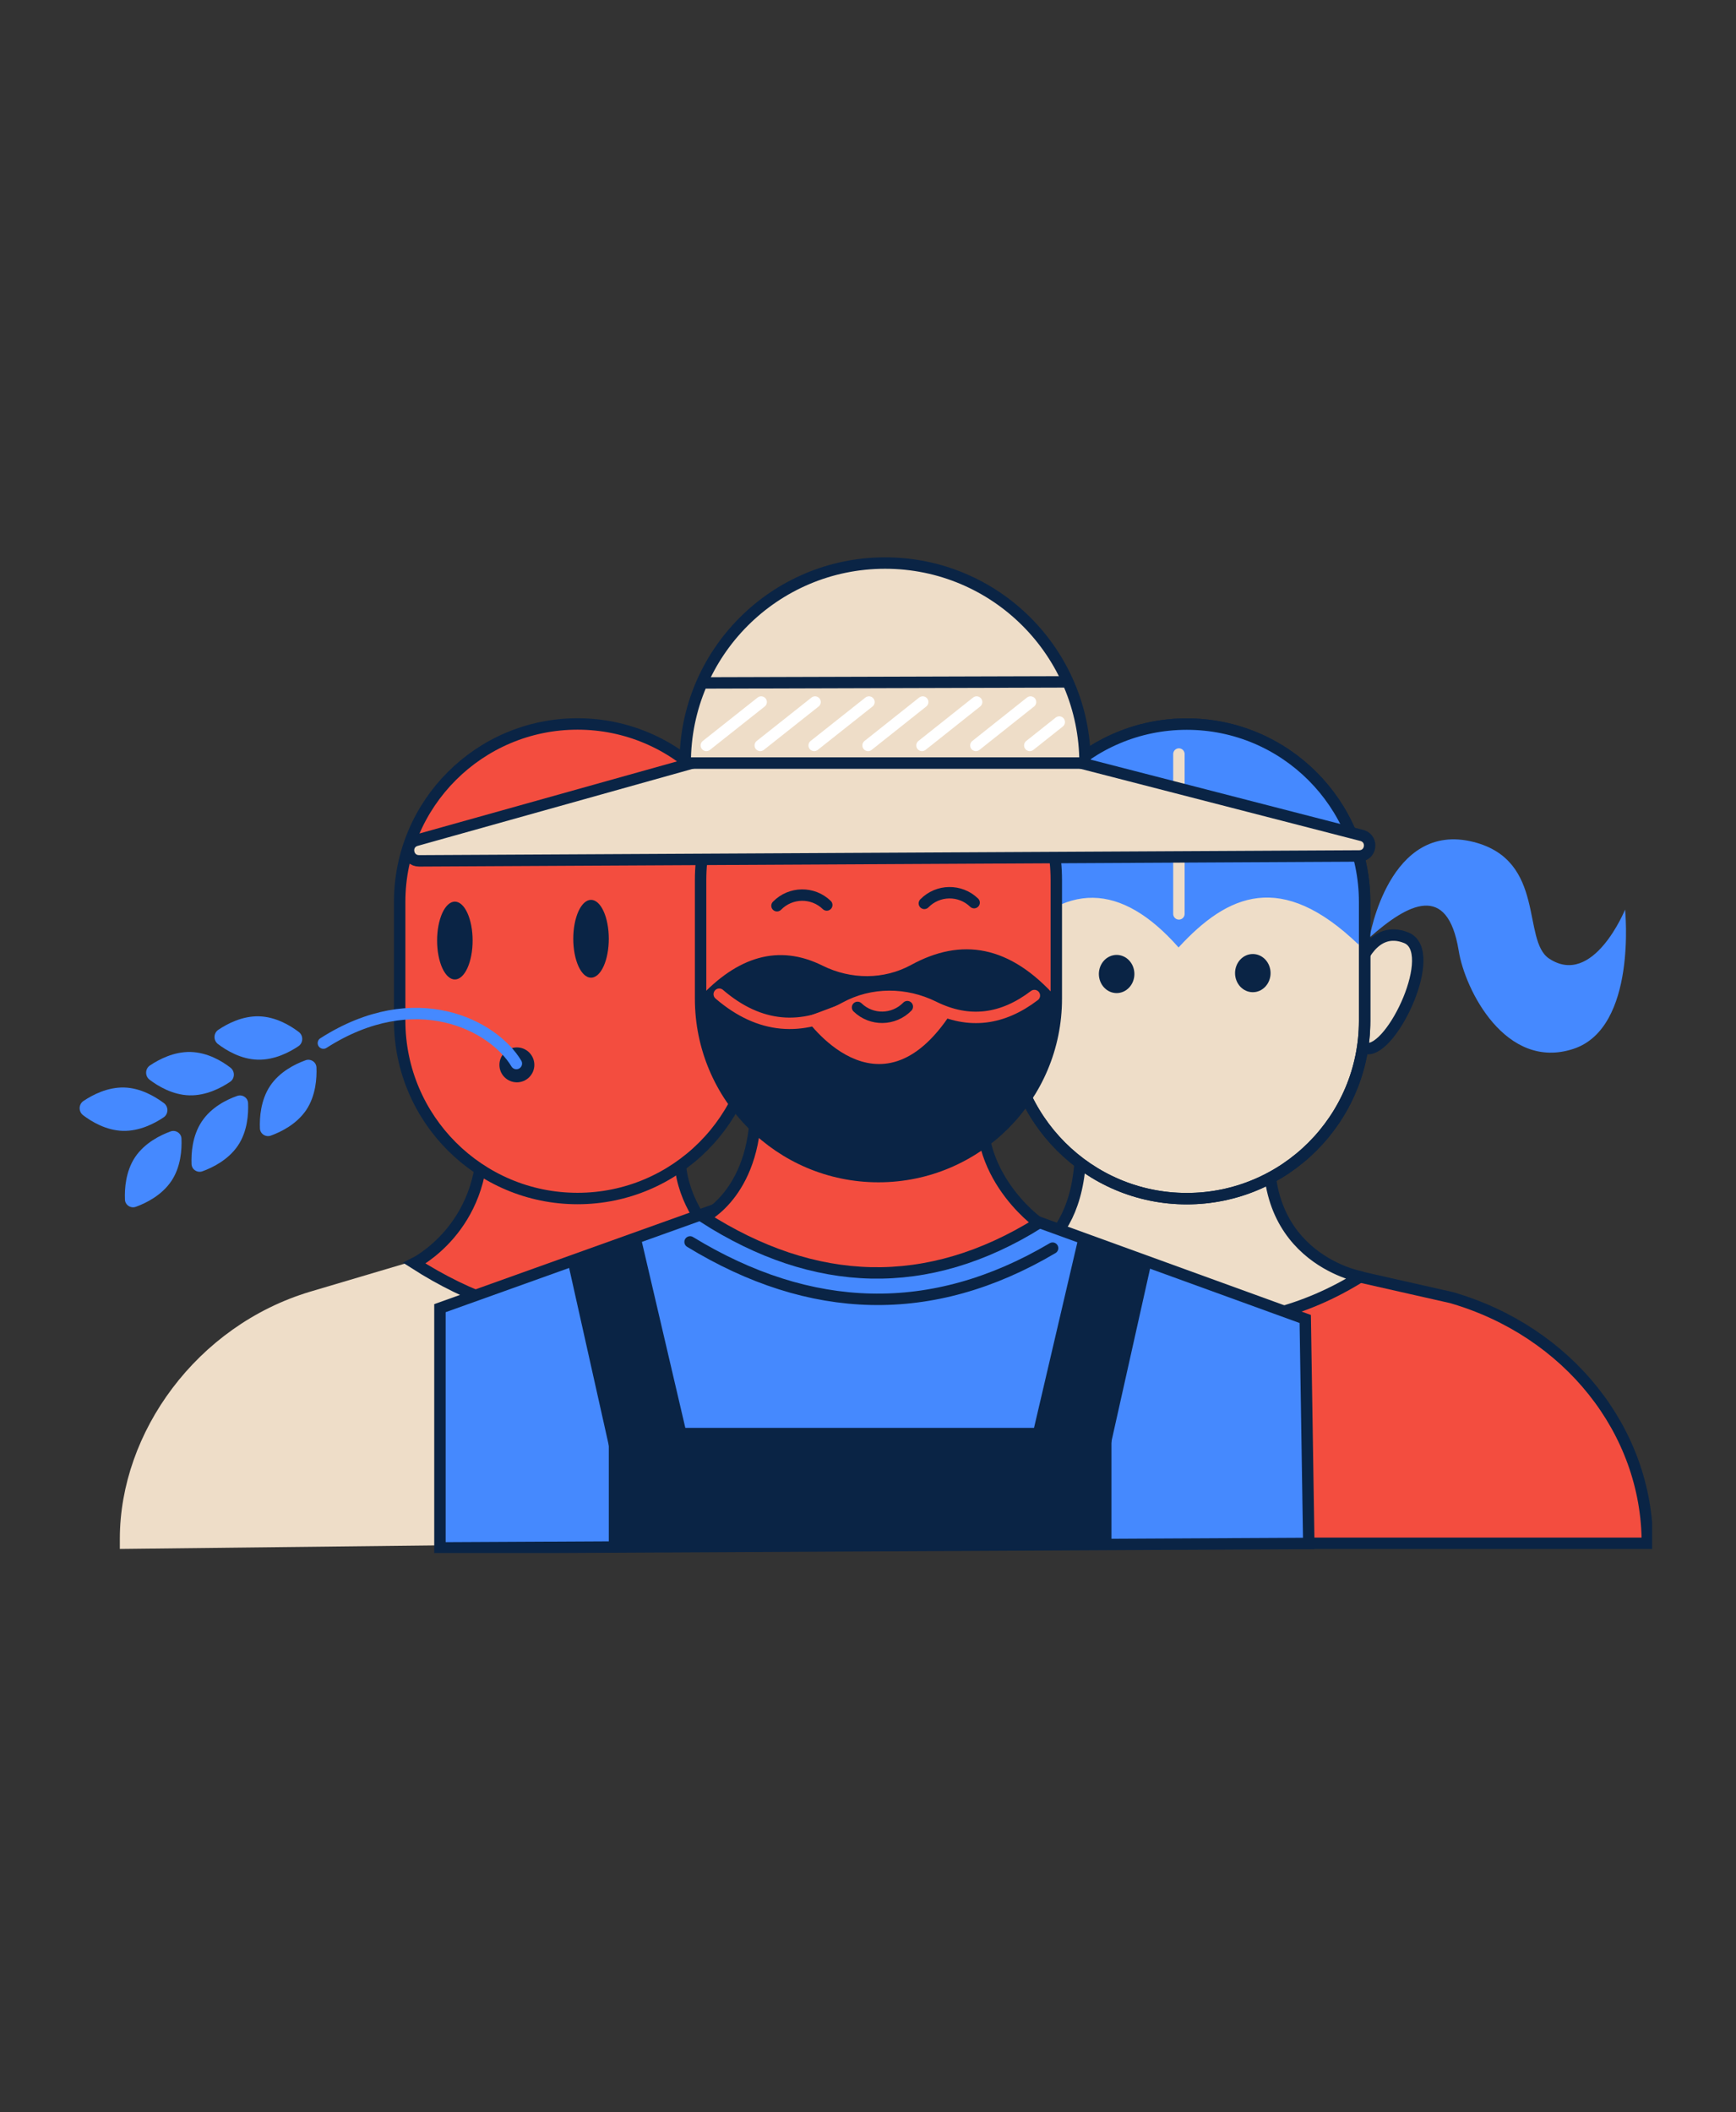 <svg xmlns="http://www.w3.org/2000/svg" xmlns:xlink="http://www.w3.org/1999/xlink" width="583" zoomAndPan="magnify" viewBox="0 0 437.25 531.75" height="709" preserveAspectRatio="xMidYMid meet" version="1.0"><rect x="0" y="0" width="437.25" height="531.75" fill="#333333" stroke="none"/><defs><clipPath id="ddd7fe9d24"><path d="M 152 271 L 416.129 271 L 416.129 390.973 L 152 390.973 Z M 152 271 " clip-rule="nonzero"/></clipPath><clipPath id="9b6db7e931"><path d="M 20.059 269 L 292 269 L 292 390.973 L 20.059 390.973 Z M 20.059 269 " clip-rule="nonzero"/></clipPath><clipPath id="3e146cc46a"><path d="M 70 250 L 371 250 L 371 390.973 L 70 390.973 Z M 70 250 " clip-rule="nonzero"/></clipPath><clipPath id="fbef281d00"><path d="M 135 140.156 L 307 140.156 L 307 337 L 135 337 Z M 135 140.156 " clip-rule="nonzero"/></clipPath><clipPath id="9241c0aa83"><path d="M 20.059 273 L 43 273 L 43 285 L 20.059 285 Z M 20.059 273 " clip-rule="nonzero"/></clipPath><clipPath id="61fe3376ff"><path d="M 62 140.156 L 386 140.156 L 386 258 L 62 258 Z M 62 140.156 " clip-rule="nonzero"/></clipPath><clipPath id="2566fae0d4"><path d="M 131 140.156 L 314 140.156 L 314 233 L 131 233 Z M 131 140.156 " clip-rule="nonzero"/></clipPath><clipPath id="ad9e296265"><path d="M 136 140.156 L 310 140.156 L 310 213 L 136 213 Z M 136 140.156 " clip-rule="nonzero"/></clipPath></defs><path stroke-linecap="butt" transform="matrix(0.373, 0, 0, 0.373, 20.059, 140.293)" fill-opacity="1" fill="#eeddc8" fill-rule="nonzero" stroke-linejoin="miter" d="M 863.997 275.705 C 863.997 275.705 873.302 247.699 895.798 256.8 C 918.305 265.901 886.504 333.697 869.1 331.6 " stroke="#0a2445" stroke-width="7.713" stroke-opacity="1" stroke-miterlimit="10"/><path fill="#f34d3f" d="M 414.715 388.227 L 192.895 388.227 L 192.895 340.727 L 300.785 311.855 L 365.43 326.457 C 394.77 334.953 414.715 359.949 414.715 388.227 Z M 414.715 388.227 " fill-opacity="1" fill-rule="nonzero"/><g clip-path="url(#ddd7fe9d24)"><path stroke-linecap="butt" transform="matrix(0.373, 0, 0, 0.373, 20.059, 140.293)" fill="none" stroke-linejoin="miter" d="M 1058.604 665.496 L 463.604 665.496 L 463.604 537.998 L 753.005 460.503 L 926.404 499.696 C 1005.104 522.501 1058.604 589.595 1058.604 665.496 Z M 1058.604 665.496 " stroke="#0a2445" stroke-width="7.663" stroke-opacity="1" stroke-miterlimit="10"/></g><path stroke-linecap="round" transform="matrix(0.373, 0, 0, 0.373, 20.059, 140.293)" fill-opacity="1" fill="#eeddc8" fill-rule="nonzero" stroke-linejoin="round" d="M 675.604 387.8 C 680.298 469.499 628.401 476.598 628.401 476.598 C 703.203 524.504 789.499 532.598 864.804 485.604 C 864.804 485.604 788.703 471.796 805.604 379.496 " stroke="#0a2445" stroke-width="7.713" stroke-opacity="1" stroke-miterlimit="10"/><path stroke-linecap="butt" transform="matrix(0.373, 0, 0, 0.373, 20.059, 140.293)" fill-opacity="1" fill="#eeddc8" fill-rule="nonzero" stroke-linejoin="miter" d="M 747.598 432.896 C 813.902 432.896 867.696 379.097 867.696 312.801 L 867.696 232.695 C 867.696 166.398 813.902 112.6 747.598 112.6 C 681.304 112.6 627.5 166.398 627.5 232.695 L 627.5 312.801 C 627.5 379.097 681.304 432.896 747.598 432.896 Z M 747.598 432.896 " stroke="#0a2445" stroke-width="7.713" stroke-opacity="1" stroke-miterlimit="10"/><path fill="#4589ff" d="M 342.797 232.871 C 344.551 219.164 340.227 205.156 330.457 195.355 C 322.367 187.273 311.148 182.242 298.809 182.242 C 276.664 182.242 258.32 198.301 254.703 219.348 L 254.035 234.922 L 254.035 238.348 C 268.09 221.621 282.367 222.145 296.832 238.5 C 296.832 238.5 296.867 238.5 296.867 238.5 C 309.246 225.051 322.703 219.09 342.164 237.789 C 342.164 237.789 342.203 237.789 342.203 237.789 Z M 342.797 232.871 " fill-opacity="1" fill-rule="nonzero"/><path fill="#4589ff" d="M 344.961 236.004 C 344.961 236.004 349.809 206.531 371.168 211.973 C 389.473 216.629 383.25 236.746 390.184 241.328 C 401.293 248.668 409.309 228.996 409.309 228.996 C 409.309 228.996 412.402 258.766 396.297 264.055 C 379.297 269.645 368.969 249.227 367.402 239.316 C 364.57 222.031 354.543 227.547 344.961 236.004 Z M 344.961 236.004 " fill-opacity="1" fill-rule="nonzero"/><path fill="#0a2445" d="M 320.02 244.98 C 320.02 245.297 319.992 245.609 319.934 245.918 C 319.875 246.227 319.793 246.527 319.68 246.82 C 319.566 247.109 319.43 247.387 319.266 247.652 C 319.102 247.914 318.918 248.156 318.711 248.379 C 318.504 248.602 318.277 248.801 318.031 248.977 C 317.789 249.152 317.531 249.301 317.258 249.422 C 316.988 249.543 316.707 249.633 316.418 249.695 C 316.133 249.754 315.84 249.785 315.547 249.785 C 315.254 249.785 314.961 249.754 314.672 249.695 C 314.387 249.633 314.105 249.543 313.836 249.422 C 313.562 249.301 313.305 249.152 313.062 248.977 C 312.816 248.801 312.59 248.602 312.383 248.379 C 312.176 248.156 311.988 247.914 311.828 247.652 C 311.664 247.387 311.527 247.109 311.414 246.82 C 311.301 246.527 311.215 246.227 311.16 245.918 C 311.102 245.609 311.074 245.297 311.074 244.98 C 311.074 244.664 311.102 244.352 311.16 244.043 C 311.215 243.734 311.301 243.434 311.414 243.141 C 311.527 242.852 311.664 242.574 311.828 242.312 C 311.988 242.047 312.176 241.805 312.383 241.582 C 312.59 241.359 312.816 241.16 313.062 240.984 C 313.305 240.809 313.562 240.66 313.836 240.539 C 314.105 240.418 314.387 240.328 314.672 240.266 C 314.961 240.207 315.254 240.176 315.547 240.176 C 315.84 240.176 316.133 240.207 316.418 240.266 C 316.707 240.328 316.988 240.418 317.258 240.539 C 317.531 240.66 317.789 240.809 318.031 240.984 C 318.277 241.16 318.504 241.359 318.711 241.582 C 318.918 241.805 319.102 242.047 319.266 242.312 C 319.43 242.574 319.566 242.852 319.68 243.141 C 319.793 243.434 319.875 243.734 319.934 244.043 C 319.992 244.352 320.02 244.664 320.02 244.98 Z M 320.02 244.98 " fill-opacity="1" fill-rule="nonzero"/><path stroke-linecap="butt" transform="matrix(0.373, 0, 0, 0.373, 20.059, 140.293)" fill="none" stroke-linejoin="miter" d="M 747.598 432.896 C 813.902 432.896 867.696 379.097 867.696 312.801 L 867.696 232.695 C 867.696 166.398 813.902 112.6 747.598 112.6 C 681.304 112.6 627.5 166.398 627.5 232.695 L 627.5 312.801 C 627.5 379.097 681.304 432.896 747.598 432.896 Z M 747.598 432.896 " stroke="#0a2445" stroke-width="7.713" stroke-opacity="1" stroke-miterlimit="10"/><path fill="#eeddc8" d="M 250.344 385.73 L 31.617 388.191 L 31.617 387.074 C 31.617 361.07 50.48 334.691 78.59 326.309 L 132.684 310.289 L 250.344 340.355 Z M 250.344 385.73 " fill-opacity="1" fill-rule="nonzero"/><g clip-path="url(#9b6db7e931)"><path stroke-linecap="butt" transform="matrix(0.373, 0, 0, 0.373, 20.059, 140.293)" fill="none" stroke-linejoin="miter" d="M 617.703 658.796 L 31.002 665.402 L 31.002 662.403 C 31.002 592.604 81.6 521.799 156.999 499.298 L 302.098 456.299 L 617.703 537.002 Z M 617.703 658.796 " stroke="#eeddc8" stroke-width="7.713" stroke-opacity="1" stroke-miterlimit="10"/></g><path stroke-linecap="butt" transform="matrix(0.373, 0, 0, 0.373, 20.059, 140.293)" fill-opacity="1" fill="#f34d3f" fill-rule="nonzero" stroke-linejoin="miter" d="M 271.9 389.897 C 274.195 452.797 226.101 476.503 226.101 476.503 C 300.903 524.399 377.004 527.303 452.299 480.299 C 452.299 480.299 391.705 441.903 408.103 383.596 " stroke="#0a2445" stroke-width="7.713" stroke-opacity="1" stroke-miterlimit="10"/><path stroke-linecap="butt" transform="matrix(0.373, 0, 0, 0.373, 20.059, 140.293)" fill-opacity="1" fill="#f34d3f" fill-rule="nonzero" stroke-linejoin="miter" d="M 336.203 432.802 C 402.497 432.802 456.301 379.003 456.301 312.696 L 456.301 232.601 C 456.301 166.304 402.497 112.505 336.203 112.505 C 269.899 112.505 216.105 166.304 216.105 232.601 L 216.105 312.696 C 216.105 379.003 269.899 432.802 336.203 432.802 Z M 336.203 432.802 " stroke="#0a2445" stroke-width="7.713" stroke-opacity="1" stroke-miterlimit="10"/><path fill="#4589fe" d="M 329.488 388.266 L 110.762 389.383 L 110.762 329.105 L 216.641 291.215 L 328.594 331.824 Z M 329.488 388.266 " fill-opacity="1" fill-rule="nonzero"/><g clip-path="url(#3e146cc46a)"><path stroke-linecap="butt" transform="matrix(0.373, 0, 0, 0.373, 20.059, 140.293)" fill="none" stroke-linejoin="miter" d="M 829.997 665.601 L 243.295 668.6 L 243.295 506.805 L 527.3 405.1 L 827.597 514.103 Z M 829.997 665.601 " stroke="#0a2445" stroke-width="7.713" stroke-opacity="1" stroke-miterlimit="10"/></g><path stroke-linecap="butt" transform="matrix(0.373, 0, 0, 0.373, 20.059, 140.293)" fill-opacity="1" fill="#f34d3f" fill-rule="nonzero" stroke-linejoin="miter" d="M 456.396 365.1 C 458.701 428 421.504 445.499 421.504 445.499 C 496.295 493.395 572.397 496.299 647.702 449.305 C 647.702 449.305 596.203 412.901 612.601 354.604 " stroke="#0a2445" stroke-width="7.713" stroke-opacity="1" stroke-miterlimit="10"/><path stroke-linecap="round" transform="matrix(0.373, 0, 0, 0.373, 20.059, 140.293)" fill="none" stroke-linejoin="miter" d="M 412.2 462.097 C 493.205 511.502 575.498 514.501 656.995 466.301 " stroke="#0a2445" stroke-width="7.713" stroke-opacity="1" stroke-miterlimit="10"/><path fill="#f34d3f" d="M 221.152 296.02 C 245.867 296.02 265.926 275.977 265.926 251.277 L 265.926 221.434 C 265.926 196.734 245.867 176.691 221.152 176.691 C 196.434 176.691 176.379 196.734 176.379 221.434 L 176.379 251.277 C 176.379 275.977 196.434 296.02 221.152 296.02 Z M 221.152 296.02 " fill-opacity="1" fill-rule="nonzero"/><g clip-path="url(#fbef281d00)"><path stroke-linecap="butt" transform="matrix(0.373, 0, 0, 0.373, 20.059, 140.293)" fill="none" stroke-linejoin="miter" d="M 539.402 417.997 C 605.696 417.997 659.5 364.198 659.5 297.901 L 659.5 217.796 C 659.5 151.499 605.696 97.7 539.402 97.7 C 473.097 97.7 419.304 151.499 419.304 217.796 L 419.304 297.901 C 419.304 364.198 473.097 417.997 539.402 417.997 Z M 539.402 417.997 " stroke="#0a2445" stroke-width="7.713" stroke-opacity="1" stroke-miterlimit="10"/></g><path fill="#0a2445" d="M 266.188 251.277 C 254.332 237.828 242.102 236.039 229.539 242.895 C 222.605 246.695 214.293 246.621 207.207 243.117 C 196.062 237.566 185.734 240.844 176.078 251.277 C 176.078 251.277 179.25 286.969 207.059 293.934 C 234.871 300.863 252.281 284.695 254.855 282.125 C 257.426 279.555 265.852 259.883 266.188 251.277 Z M 266.188 251.277 " fill-opacity="1" fill-rule="nonzero"/><path fill="#0a2445" d="M 161.504 311.93 L 173.059 361.367 L 153.75 365.727 L 143.086 318.039 Z M 161.504 311.93 " fill-opacity="1" fill-rule="nonzero"/><path fill="#0a2445" d="M 271.629 311.594 L 260.074 361.031 L 279.383 365.391 L 290.047 317.703 Z M 271.629 311.594 " fill-opacity="1" fill-rule="nonzero"/><path fill="#0a2445" d="M 279.945 359.469 L 153.34 359.469 L 153.34 389.16 L 279.945 388.191 Z M 279.945 359.469 " fill-opacity="1" fill-rule="nonzero"/><path stroke-linecap="round" transform="matrix(0.373, 0, 0, 0.373, 20.059, 140.293)" fill="none" stroke-linejoin="miter" d="M 742.296 240.695 L 742.296 132.804 " stroke="#eeddc8" stroke-width="7.713" stroke-opacity="1" stroke-miterlimit="10"/><path fill="#4589ff" d="M 68.039 273.371 C 65.652 276.945 65.355 281.344 65.469 284.062 C 65.504 285.441 66.922 286.371 68.227 285.887 C 70.797 284.957 74.715 283.02 77.137 279.441 C 79.523 275.867 79.82 271.469 79.707 268.75 C 79.672 267.371 78.254 266.441 76.949 266.926 C 74.379 267.855 70.426 269.793 68.039 273.371 Z M 68.039 273.371 " fill-opacity="1" fill-rule="nonzero"/><path fill="#4589ff" d="M 65.242 255.859 C 61.031 255.746 57.266 257.723 54.992 259.25 C 53.762 260.07 53.688 261.895 54.879 262.824 C 57.043 264.465 60.695 266.664 64.906 266.773 C 69.121 266.887 72.887 264.914 75.16 263.387 C 76.391 262.566 76.465 260.738 75.273 259.809 C 73.109 258.168 69.457 255.973 65.242 255.859 Z M 65.242 255.859 " fill-opacity="1" fill-rule="nonzero"/><path fill="#4589ff" d="M 50.816 282.348 C 48.43 285.926 48.133 290.32 48.242 293.039 C 48.281 294.418 49.699 295.352 51.004 294.867 C 53.574 293.934 57.488 291.996 59.914 288.422 C 62.336 284.844 62.598 280.449 62.484 277.727 C 62.449 276.352 61.031 275.418 59.727 275.902 C 57.152 276.797 53.203 278.734 50.816 282.348 Z M 50.816 282.348 " fill-opacity="1" fill-rule="nonzero"/><path fill="#4589ff" d="M 48.02 264.836 C 43.809 264.727 40.043 266.699 37.77 268.227 C 36.539 269.047 36.465 270.875 37.656 271.805 C 39.816 273.445 43.473 275.641 47.684 275.754 C 51.898 275.867 55.664 273.891 57.938 272.363 C 59.168 271.543 59.242 269.719 58.047 268.785 C 55.887 267.109 52.234 264.949 48.02 264.836 Z M 48.02 264.836 " fill-opacity="1" fill-rule="nonzero"/><path fill="#4589ff" d="M 34.039 291.289 C 31.652 294.867 31.355 299.262 31.469 301.98 C 31.504 303.359 32.922 304.293 34.227 303.809 C 36.797 302.875 40.715 300.938 43.137 297.363 C 45.559 293.785 45.82 289.391 45.707 286.668 C 45.672 285.293 44.254 284.359 42.949 284.844 C 40.379 285.777 36.465 287.711 34.039 291.289 Z M 34.039 291.289 " fill-opacity="1" fill-rule="nonzero"/><g clip-path="url(#9241c0aa83)"><path fill="#4589ff" d="M 31.281 273.777 C 27.066 273.668 23.305 275.641 21.027 277.168 C 19.797 277.988 19.723 279.816 20.918 280.746 C 23.078 282.387 26.734 284.582 30.945 284.695 C 35.156 284.809 38.922 282.832 41.199 281.305 C 42.43 280.484 42.504 278.66 41.309 277.727 C 39.109 276.09 35.457 273.891 31.281 273.777 Z M 31.281 273.777 " fill-opacity="1" fill-rule="nonzero"/></g><path fill="#0a2445" d="M 119.039 236.785 C 119.039 237.43 119.012 238.066 118.953 238.695 C 118.895 239.328 118.812 239.941 118.699 240.535 C 118.586 241.129 118.449 241.691 118.285 242.227 C 118.121 242.762 117.938 243.258 117.73 243.711 C 117.523 244.168 117.297 244.574 117.051 244.93 C 116.809 245.289 116.551 245.59 116.277 245.836 C 116.008 246.082 115.727 246.27 115.438 246.395 C 115.152 246.52 114.859 246.582 114.566 246.582 C 114.273 246.582 113.98 246.52 113.691 246.395 C 113.406 246.27 113.125 246.082 112.855 245.836 C 112.582 245.59 112.324 245.289 112.082 244.93 C 111.836 244.574 111.609 244.168 111.402 243.711 C 111.195 243.258 111.008 242.762 110.848 242.227 C 110.684 241.691 110.547 241.129 110.434 240.535 C 110.32 239.941 110.234 239.328 110.18 238.695 C 110.121 238.066 110.094 237.43 110.094 236.785 C 110.094 236.141 110.121 235.504 110.18 234.871 C 110.234 234.242 110.32 233.629 110.434 233.035 C 110.547 232.441 110.684 231.875 110.848 231.34 C 111.008 230.805 111.195 230.312 111.402 229.855 C 111.609 229.402 111.836 228.996 112.082 228.637 C 112.324 228.281 112.582 227.977 112.855 227.73 C 113.125 227.484 113.406 227.301 113.691 227.176 C 113.98 227.051 114.273 226.984 114.566 226.984 C 114.859 226.984 115.152 227.051 115.438 227.176 C 115.727 227.301 116.008 227.484 116.277 227.73 C 116.551 227.977 116.809 228.281 117.051 228.637 C 117.297 228.996 117.523 229.402 117.73 229.855 C 117.938 230.312 118.121 230.805 118.285 231.34 C 118.449 231.875 118.586 232.441 118.699 233.035 C 118.812 233.629 118.895 234.242 118.953 234.871 C 119.012 235.504 119.039 236.141 119.039 236.785 Z M 119.039 236.785 " fill-opacity="1" fill-rule="nonzero"/><path fill="#0a2445" d="M 153.34 236.336 C 153.34 236.98 153.309 237.617 153.254 238.25 C 153.195 238.879 153.109 239.492 152.996 240.086 C 152.887 240.68 152.746 241.246 152.586 241.781 C 152.422 242.316 152.234 242.812 152.027 243.266 C 151.82 243.719 151.594 244.125 151.352 244.484 C 151.105 244.84 150.848 245.145 150.578 245.391 C 150.305 245.637 150.023 245.82 149.738 245.945 C 149.449 246.074 149.156 246.137 148.863 246.137 C 148.57 246.137 148.281 246.074 147.992 245.949 C 147.703 245.82 147.422 245.637 147.152 245.391 C 146.883 245.145 146.625 244.84 146.379 244.484 C 146.133 244.125 145.91 243.719 145.699 243.266 C 145.492 242.812 145.309 242.316 145.145 241.781 C 144.98 241.246 144.844 240.68 144.73 240.086 C 144.617 239.492 144.535 238.879 144.477 238.25 C 144.418 237.617 144.391 236.98 144.391 236.336 C 144.391 235.695 144.418 235.059 144.477 234.426 C 144.535 233.793 144.617 233.184 144.73 232.586 C 144.844 231.992 144.98 231.43 145.145 230.895 C 145.309 230.359 145.492 229.863 145.699 229.41 C 145.91 228.953 146.133 228.547 146.379 228.191 C 146.625 227.832 146.883 227.531 147.152 227.285 C 147.422 227.039 147.703 226.852 147.992 226.727 C 148.281 226.602 148.57 226.539 148.863 226.539 C 149.156 226.539 149.449 226.602 149.738 226.727 C 150.023 226.852 150.305 227.039 150.578 227.285 C 150.848 227.531 151.105 227.832 151.352 228.191 C 151.594 228.547 151.82 228.953 152.027 229.41 C 152.234 229.863 152.422 230.359 152.586 230.895 C 152.746 231.43 152.887 231.992 152.996 232.586 C 153.109 233.184 153.195 233.793 153.254 234.426 C 153.309 235.059 153.34 235.695 153.34 236.336 Z M 153.34 236.336 " fill-opacity="1" fill-rule="nonzero"/><path fill="#0a2445" d="M 285.723 245.203 C 285.723 245.52 285.691 245.832 285.637 246.141 C 285.578 246.453 285.492 246.75 285.383 247.043 C 285.27 247.336 285.133 247.613 284.969 247.875 C 284.805 248.137 284.621 248.379 284.41 248.602 C 284.203 248.824 283.977 249.023 283.734 249.199 C 283.488 249.375 283.23 249.523 282.961 249.645 C 282.688 249.766 282.41 249.855 282.121 249.918 C 281.832 249.98 281.543 250.012 281.25 250.012 C 280.953 250.012 280.664 249.98 280.375 249.918 C 280.086 249.855 279.809 249.766 279.535 249.645 C 279.266 249.523 279.008 249.375 278.762 249.199 C 278.52 249.023 278.293 248.824 278.086 248.602 C 277.879 248.379 277.691 248.137 277.527 247.875 C 277.367 247.613 277.227 247.336 277.113 247.043 C 277.004 246.75 276.918 246.453 276.859 246.141 C 276.805 245.832 276.773 245.52 276.773 245.203 C 276.773 244.887 276.805 244.574 276.859 244.266 C 276.918 243.957 277.004 243.656 277.113 243.363 C 277.227 243.074 277.367 242.797 277.527 242.535 C 277.691 242.273 277.879 242.027 278.086 241.805 C 278.293 241.582 278.52 241.383 278.762 241.207 C 279.008 241.031 279.266 240.887 279.535 240.766 C 279.809 240.645 280.086 240.551 280.375 240.492 C 280.664 240.43 280.953 240.398 281.25 240.398 C 281.543 240.398 281.832 240.43 282.121 240.492 C 282.41 240.551 282.688 240.645 282.961 240.766 C 283.23 240.887 283.488 241.031 283.734 241.207 C 283.977 241.383 284.203 241.582 284.41 241.805 C 284.621 242.027 284.805 242.273 284.969 242.535 C 285.133 242.797 285.27 243.074 285.383 243.363 C 285.492 243.656 285.578 243.957 285.637 244.266 C 285.691 244.574 285.723 244.887 285.723 245.203 Z M 285.723 245.203 " fill-opacity="1" fill-rule="nonzero"/><path fill="#0a2445" d="M 134.586 268.078 C 134.586 268.367 134.559 268.652 134.5 268.938 C 134.445 269.219 134.363 269.496 134.25 269.762 C 134.141 270.027 134.004 270.281 133.844 270.52 C 133.684 270.762 133.5 270.984 133.297 271.188 C 133.094 271.391 132.871 271.574 132.629 271.734 C 132.391 271.895 132.137 272.031 131.871 272.141 C 131.602 272.25 131.328 272.336 131.047 272.391 C 130.762 272.445 130.477 272.477 130.188 272.477 C 129.898 272.477 129.613 272.445 129.328 272.391 C 129.047 272.336 128.77 272.25 128.504 272.141 C 128.238 272.031 127.984 271.895 127.742 271.734 C 127.504 271.574 127.281 271.391 127.074 271.188 C 126.871 270.984 126.688 270.762 126.527 270.52 C 126.367 270.281 126.234 270.027 126.121 269.762 C 126.012 269.496 125.93 269.219 125.871 268.938 C 125.816 268.652 125.789 268.367 125.789 268.078 C 125.789 267.789 125.816 267.504 125.871 267.223 C 125.93 266.938 126.012 266.664 126.121 266.398 C 126.234 266.129 126.367 265.875 126.527 265.637 C 126.688 265.398 126.871 265.176 127.074 264.969 C 127.281 264.766 127.504 264.586 127.742 264.422 C 127.984 264.262 128.238 264.129 128.504 264.016 C 128.77 263.906 129.047 263.824 129.328 263.766 C 129.613 263.711 129.898 263.684 130.188 263.684 C 130.477 263.684 130.762 263.711 131.047 263.766 C 131.328 263.824 131.602 263.906 131.871 264.016 C 132.137 264.129 132.391 264.262 132.629 264.422 C 132.871 264.586 133.094 264.766 133.297 264.969 C 133.5 265.176 133.684 265.398 133.844 265.637 C 134.004 265.875 134.141 266.129 134.25 266.398 C 134.363 266.664 134.445 266.938 134.5 267.223 C 134.559 267.504 134.586 267.789 134.586 268.078 Z M 134.586 268.078 " fill-opacity="1" fill-rule="nonzero"/><path stroke-linecap="round" transform="matrix(0.373, 0, 0, 0.373, 20.059, 140.293)" fill="none" stroke-linejoin="miter" d="M 294.899 341.697 C 279.402 315.904 226.803 288.098 164.596 327.899 " stroke="#4589ff" stroke-width="7.713" stroke-opacity="1" stroke-miterlimit="10"/><path fill="#eeddc8" d="M 105.508 216.629 L 342.203 215.398 C 345.148 215.363 345.82 211.301 343.059 210.297 L 226.742 180.344 C 226.184 180.156 226.258 177.438 225.664 177.66 L 104.613 211.523 C 101.816 212.492 102.523 216.629 105.508 216.629 Z M 105.508 216.629 " fill-opacity="1" fill-rule="nonzero"/><g clip-path="url(#61fe3376ff)"><path stroke-linecap="butt" transform="matrix(0.373, 0, 0, 0.373, 20.059, 140.293)" fill="none" stroke-linejoin="miter" d="M 229.203 204.899 L 864.102 201.596 C 872.003 201.502 873.805 190.598 866.397 187.903 L 554.396 107.504 C 552.897 107.001 553.096 99.703 551.504 100.301 L 226.803 191.195 C 219.301 193.796 221.197 204.899 229.203 204.899 Z M 229.203 204.899 " stroke="#0a2445" stroke-width="7.713" stroke-opacity="1" stroke-miterlimit="10"/></g><path fill="#eeddc8" d="M 273.16 192.039 L 172.5 192.039 C 172.5 164.246 195.055 141.746 222.828 141.746 C 250.602 141.746 273.16 164.246 273.16 192.039 Z M 273.16 192.039 " fill-opacity="1" fill-rule="nonzero"/><g clip-path="url(#2566fae0d4)"><path stroke-linecap="butt" transform="matrix(0.373, 0, 0, 0.373, 20.059, 140.293)" fill="none" stroke-linejoin="miter" d="M 678.905 138.896 L 408.899 138.896 C 408.899 64.295 469.399 3.901 543.897 3.901 C 618.395 3.901 678.905 64.295 678.905 138.896 Z M 678.905 138.896 " stroke="#0a2445" stroke-width="7.713" stroke-opacity="1" stroke-miterlimit="10"/></g><path fill="#eeddc8" d="M 177.57 171.887 L 269.281 171.625 " fill-opacity="1" fill-rule="nonzero"/><g clip-path="url(#ad9e296265)"><path stroke-linecap="butt" transform="matrix(0.373, 0, 0, 0.373, 20.059, 140.293)" fill="none" stroke-linejoin="miter" d="M 422.499 84.804 L 668.5 84.101 " stroke="#0a2445" stroke-width="7.713" stroke-opacity="1" stroke-miterlimit="10"/></g><path stroke-linecap="round" transform="matrix(0.373, 0, 0, 0.373, 20.059, 140.293)" fill="none" stroke-linejoin="round" d="M 423.201 126.995 L 460.199 97.7 " stroke="#ffffff" stroke-width="7.713" stroke-opacity="1" stroke-miterlimit="10"/><path stroke-linecap="round" transform="matrix(0.373, 0, 0, 0.373, 20.059, 140.293)" fill="none" stroke-linejoin="round" d="M 459.602 126.995 L 496.599 97.7 " stroke="#ffffff" stroke-width="7.713" stroke-opacity="1" stroke-miterlimit="10"/><path stroke-linecap="round" transform="matrix(0.373, 0, 0, 0.373, 20.059, 140.293)" fill="none" stroke-linejoin="round" d="M 496.002 126.995 L 533 97.7 " stroke="#ffffff" stroke-width="7.713" stroke-opacity="1" stroke-miterlimit="10"/><path stroke-linecap="round" transform="matrix(0.373, 0, 0, 0.373, 20.059, 140.293)" fill="none" stroke-linejoin="round" d="M 532.402 126.995 L 569.295 97.7 " stroke="#ffffff" stroke-width="7.713" stroke-opacity="1" stroke-miterlimit="10"/><path stroke-linecap="round" transform="matrix(0.373, 0, 0, 0.373, 20.059, 140.293)" fill="none" stroke-linejoin="round" d="M 568.803 126.995 L 605.696 97.7 " stroke="#ffffff" stroke-width="7.713" stroke-opacity="1" stroke-miterlimit="10"/><path stroke-linecap="round" transform="matrix(0.373, 0, 0, 0.373, 20.059, 140.293)" fill="none" stroke-linejoin="round" d="M 605.203 126.995 L 642.096 97.7 " stroke="#ffffff" stroke-width="7.713" stroke-opacity="1" stroke-miterlimit="10"/><path stroke-linecap="round" transform="matrix(0.373, 0, 0, 0.373, 20.059, 140.293)" fill="none" stroke-linejoin="round" d="M 641.603 126.995 L 661.501 111.205 " stroke="#ffffff" stroke-width="7.713" stroke-opacity="1" stroke-miterlimit="10"/><path stroke-linecap="round" transform="matrix(0.373, 0, 0, 0.373, 20.059, 140.293)" fill="none" stroke-linejoin="miter" d="M 504.5 234.698 C 495.101 225.597 480.097 225.796 470.897 235.201 " stroke="#0a2445" stroke-width="7.713" stroke-opacity="1" stroke-miterlimit="10"/><path stroke-linecap="round" transform="matrix(0.373, 0, 0, 0.373, 20.059, 140.293)" fill="none" stroke-linejoin="miter" d="M 603.998 233.104 C 594.599 224.003 579.595 224.202 570.395 233.597 " stroke="#0a2445" stroke-width="7.713" stroke-opacity="1" stroke-miterlimit="10"/><path fill="#f34d3f" d="M 202.773 256.156 C 202.773 256.156 221.188 283.242 239.57 255.039 L 226.258 250.16 L 215.297 251.465 Z M 202.773 256.156 " fill-opacity="1" fill-rule="nonzero"/><path stroke-linecap="round" transform="matrix(0.373, 0, 0, 0.373, 20.059, 140.293)" fill="none" stroke-linejoin="miter" d="M 431.898 294.903 C 459.497 318.599 487.903 319.899 516.801 304.004 C 535.399 293.802 557.696 294.001 576.703 303.396 C 600.698 315.296 623.298 312.098 644.705 295.804 " stroke="#f34d3f" stroke-width="7.713" stroke-opacity="1" stroke-miterlimit="10"/><path stroke-linecap="round" transform="matrix(0.373, 0, 0, 0.373, 20.059, 140.293)" fill="none" stroke-linejoin="miter" d="M 525.298 303.804 C 534.697 312.895 549.701 312.696 558.901 303.301 " stroke="#0a2445" stroke-width="7.713" stroke-opacity="1" stroke-miterlimit="10"/></svg>